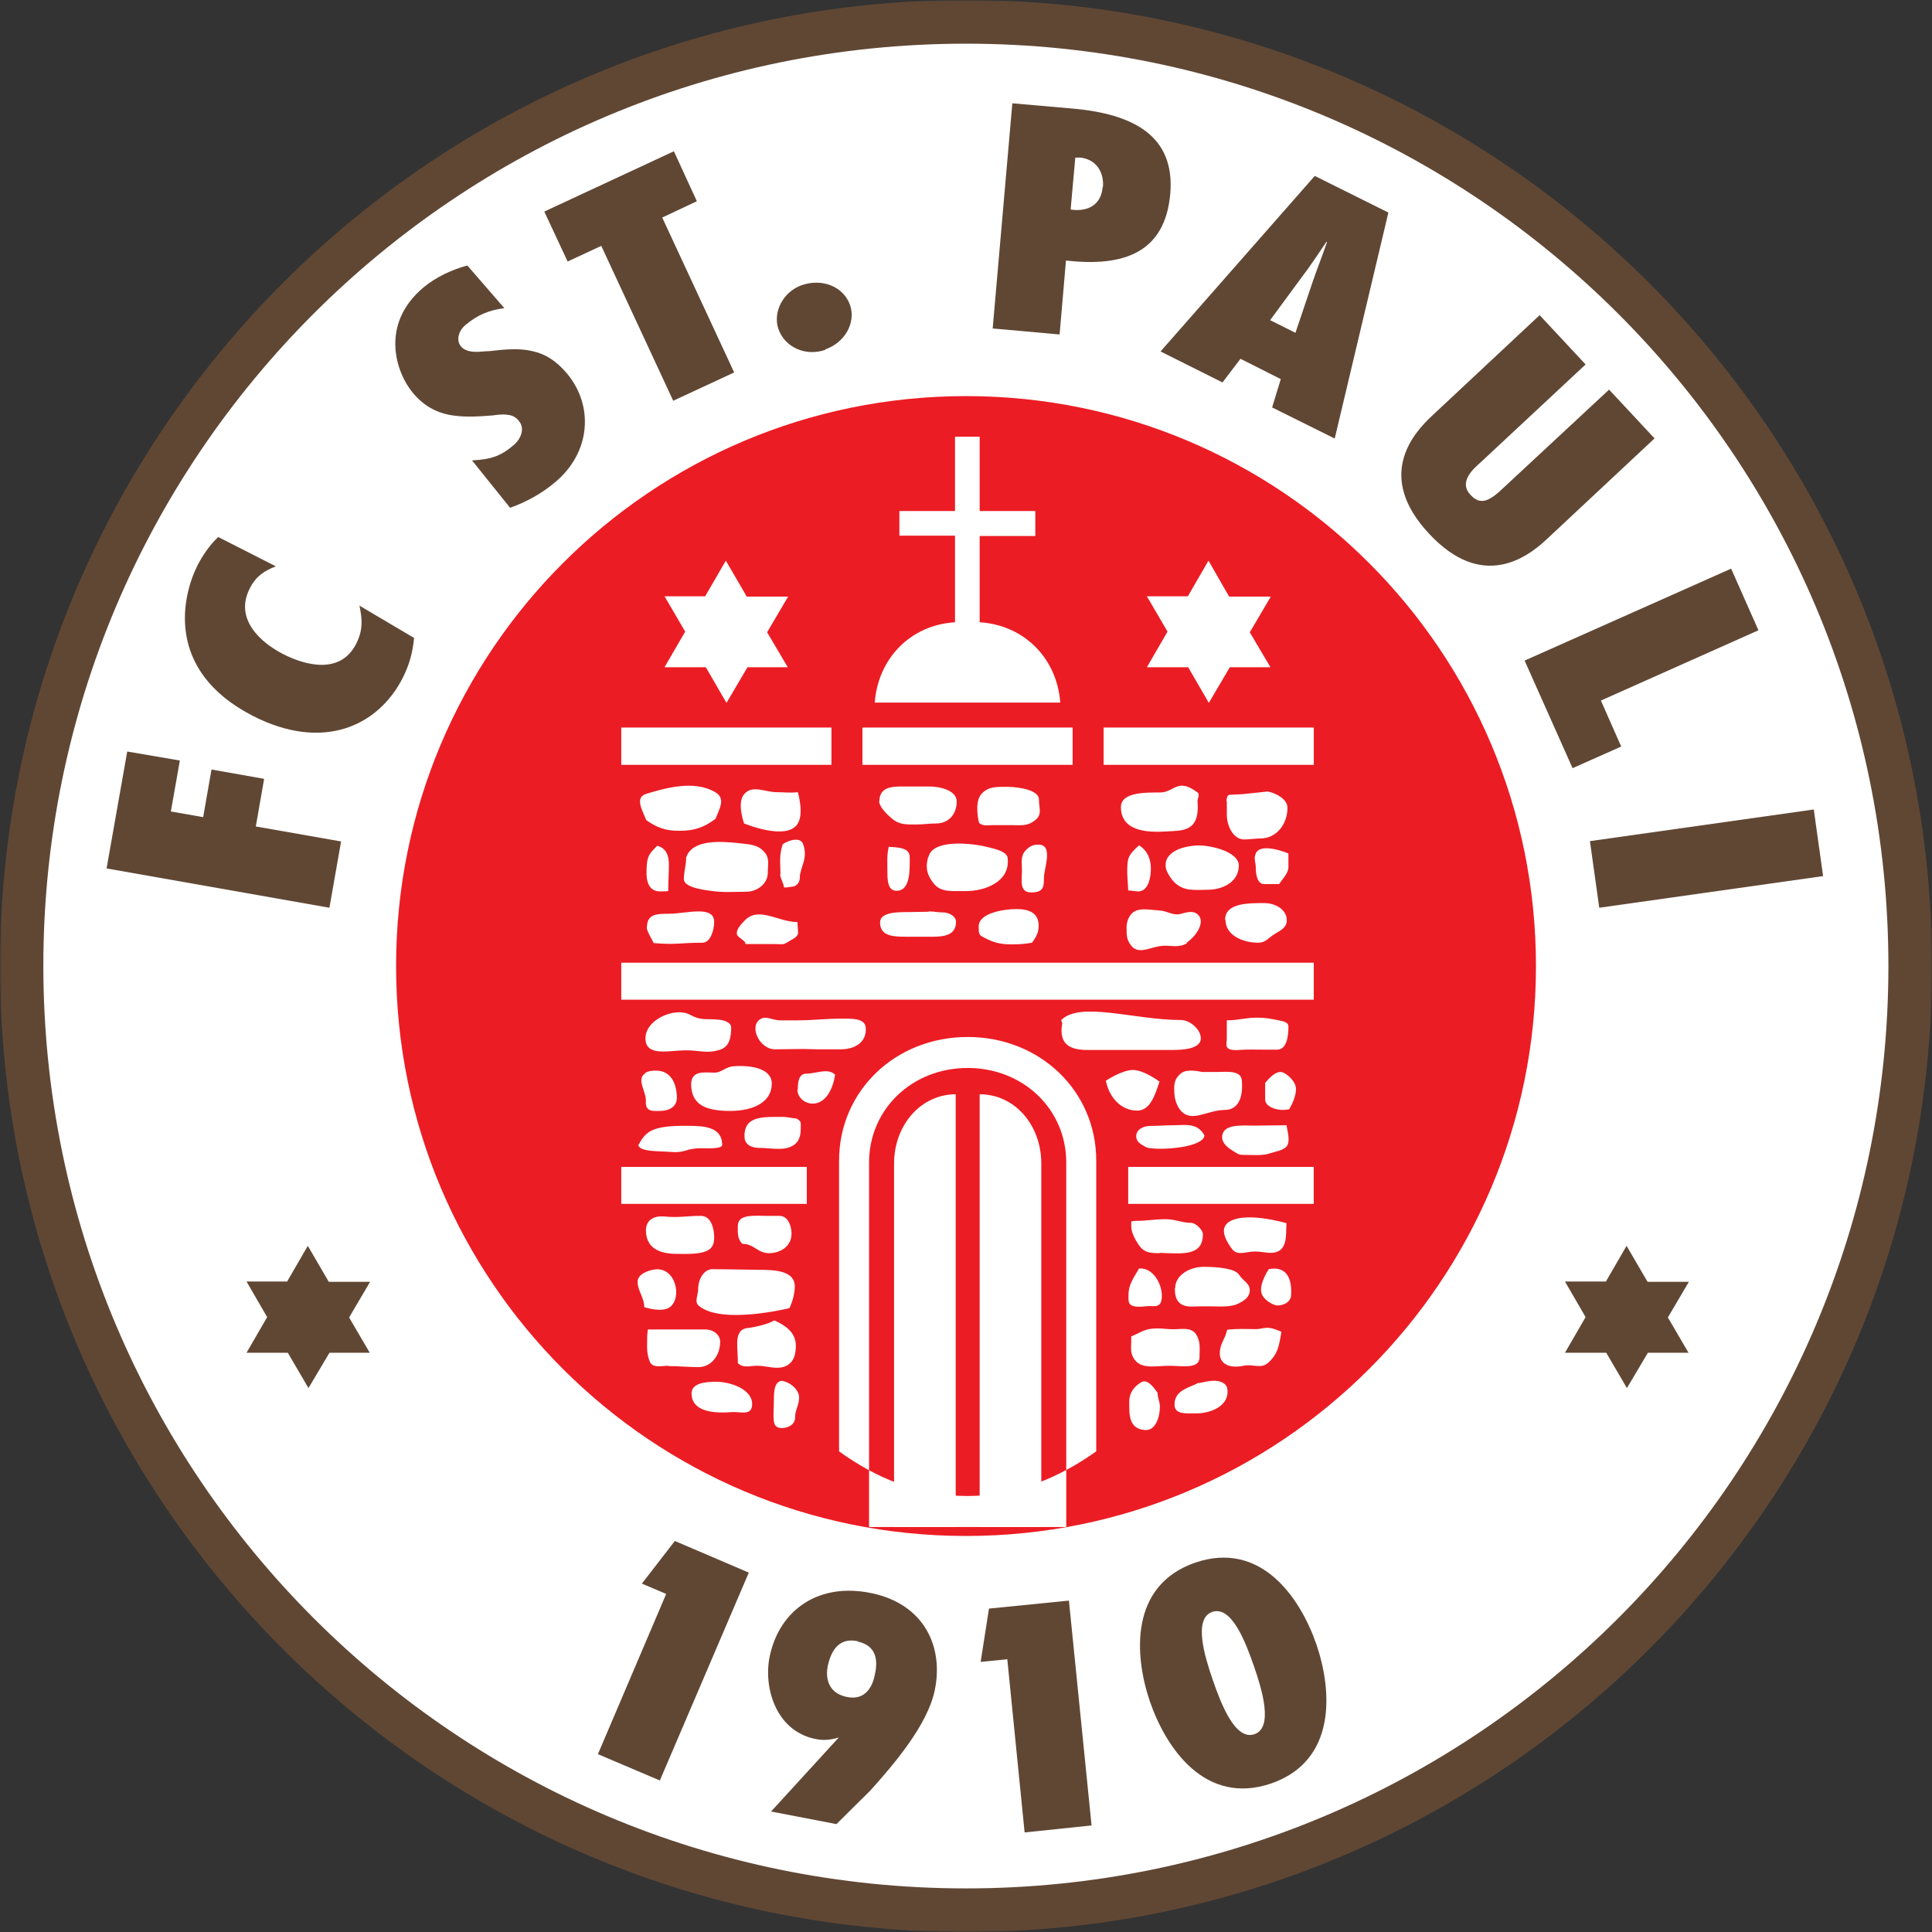 <svg width="480" height="480" viewBox="0 0 480 480" fill="none" xmlns="http://www.w3.org/2000/svg">
<rect x="0" y="0" width="480" height="480" fill="#333333" stroke="none"/>
<g clip-path="url(#clip0_626_285)">
<mask id="mask0_626_285" style="mask-type:luminance" maskUnits="userSpaceOnUse" x="0" y="0" width="480" height="481">
<path d="M480 0.01H0V480.01H480V0.01Z" fill="white"/>
</mask>
<g mask="url(#mask0_626_285)">
<path d="M0.002 240.01C0.002 107.43 107.423 0.01 240.002 0.01C372.581 0.01 480.002 107.43 480.002 240.01C480.002 372.589 372.581 480.01 240.002 480.01C107.423 480.01 0.002 372.589 0.002 240.01Z" fill="#604734"/>
<path d="M10.768 240.01C10.768 113.389 113.388 10.851 240.009 10.851C366.63 10.851 469.168 113.472 469.168 240.01C469.168 366.548 366.547 469.169 240.009 469.169C113.471 469.169 10.85 366.631 10.768 240.01Z" fill="white"/>
<path d="M98.406 240.01C98.406 161.803 161.799 98.41 240.006 98.41C318.213 98.41 381.606 161.803 381.606 240.01C381.606 318.217 318.213 381.61 240.006 381.61C161.799 381.61 98.406 318.217 98.406 240.01Z" fill="#EC1C24"/>
<path d="M91.95 318.465H81.688L76.474 309.527L71.343 318.382H61.246L66.377 327.237L61.246 336.093H71.508L76.639 344.865L81.853 336.093H91.867L86.736 327.32L91.95 318.465Z" fill="#604734"/>
<path d="M419.593 318.465H409.331L404.117 309.527L398.986 318.382H388.807L393.938 327.237L388.807 336.093H399.069L404.2 344.865L409.414 336.093H419.51L414.379 327.32L419.593 318.465Z" fill="#604734"/>
<path d="M315.724 148.23H305.379L300.248 139.293L295.117 148.148H284.938L290.069 156.92L284.938 165.775H295.2L300.331 174.63L305.544 165.775H315.641L310.51 157.086L315.724 148.23Z" fill="white"/>
<path d="M243.478 154.603C254.568 155.348 262.595 163.623 263.423 174.548H217.326C218.154 163.623 226.181 155.265 237.271 154.603V133.086H223.45V126.961H237.271V108.506H243.395V126.961H257.216V133.168H243.395V154.686L243.478 154.603Z" fill="white"/>
<path d="M154.35 180.755H206.57V190.024H154.35V180.755Z" fill="white"/>
<path d="M214.27 180.755H266.49V190.024H214.27V180.755Z" fill="white"/>
<path d="M274.188 180.755H326.408V190.024H274.188V180.755Z" fill="white"/>
<path d="M154.35 239.182H326.405V248.368H154.35V239.182Z" fill="white"/>
<path d="M154.35 289.913H200.446V299.1H154.35V289.913Z" fill="white"/>
<path d="M280.299 289.913H326.395V299.1H280.299V289.913Z" fill="white"/>
<path d="M160.556 197.224C165.025 195.9 172.308 193.665 177.687 196.81C180.418 198.382 178.681 201.031 177.77 203.431C174.791 205.665 172.391 206.41 168.749 206.41C165.356 206.41 163.287 205.665 160.556 203.762C159.646 201.362 157.577 198.134 160.556 197.224Z" fill="white"/>
<path d="M184.889 204.672C184.889 204.672 182.985 199.458 184.889 197.306C186.958 194.906 190.02 196.81 192.917 196.81C194.985 196.81 196.144 197.058 198.213 196.81C198.213 196.81 199.786 202.023 198.213 204.589C195.565 209.058 184.889 204.589 184.889 204.589V204.672Z" fill="white"/>
<path d="M163.287 210.134C161.384 212.037 160.721 212.534 160.639 216.01C160.473 219.486 161.466 221.472 164.032 221.472C164.777 221.472 165.273 221.472 166.018 221.389C166.018 218.989 166.184 217.168 166.184 214.768C166.184 212.534 165.521 210.796 163.37 210.134H163.287Z" fill="white"/>
<path d="M220.803 210.382C220.306 212.617 220.472 214.023 220.472 216.341C220.472 218.492 220.472 221.223 222.624 221.306C226.348 221.472 226.017 215.679 226.017 212.948C226.017 210.548 223.12 210.548 220.803 210.382Z" fill="white"/>
<path d="M218.406 198.961C218.406 200.451 220.392 202.354 221.468 203.265C223.455 205.003 225.192 204.837 227.841 204.837C229.33 204.837 231.068 204.589 232.558 204.589C235.703 204.589 237.689 202.272 237.689 199.127C237.689 196.396 233.634 195.403 230.903 195.403H224.282C221.882 195.403 218.489 195.403 218.489 199.044L218.406 198.961Z" fill="white"/>
<path d="M243.148 204.341C244.141 205.334 245.134 205.003 246.623 205.003H251.258C253.823 205.003 255.313 205.334 257.299 203.679C258.954 202.272 258.127 200.865 258.127 198.63C258.127 196.396 253.658 195.568 250.43 195.486C247.699 195.486 245.465 195.32 243.727 197.389C241.989 199.541 243.23 204.423 243.23 204.423L243.148 204.341Z" fill="white"/>
<path d="M170.48 213.03C170.48 214.686 169.9 216.755 169.9 218.41C169.9 220.396 174.452 221.058 176.438 221.306C179.749 221.803 182.066 221.555 185.376 221.555C188.107 221.555 190.756 219.568 190.756 216.837C190.756 214.851 191.252 213.196 189.928 211.706C188.19 209.72 186.121 209.803 183.473 209.472C178.838 208.975 171.969 208.561 170.48 213.03Z" fill="white"/>
<path d="M230.573 213.03C229.993 215.265 230.159 216.92 231.483 218.823C233.386 221.72 235.538 221.389 240.007 221.389C244.476 221.389 251.014 219.237 250.352 213.196C250.187 211.292 246.297 210.713 243.98 210.134C243.98 210.134 231.897 207.734 230.655 212.948L230.573 213.03Z" fill="white"/>
<path d="M253.902 216.258C253.902 218.74 253.157 221.72 256.219 221.72C259.281 221.72 259.364 220.313 259.364 217.996C259.364 216.009 261.599 210.299 258.454 209.885C256.964 209.72 255.888 210.134 254.895 211.209C253.488 212.616 253.902 214.189 253.902 216.258Z" fill="white"/>
<path d="M278.488 200.534C278.488 205.168 282.378 207.072 289.661 206.575C293.716 206.327 298.185 206.824 297.523 199.044C297.523 198.217 298.185 197.389 297.523 196.893C292.474 193.086 291.812 196.893 288.171 196.893C284.447 196.893 278.488 196.81 278.488 200.534Z" fill="white"/>
<path d="M304.805 199.127V202.437C304.805 205.168 306.378 208.561 309.109 208.561C310.35 208.561 312.005 208.313 313.164 208.313C317.136 208.313 319.868 204.755 319.868 200.699C319.868 198.548 317.054 197.058 314.985 196.644L308.695 197.306L305.385 197.472C304.805 197.72 304.723 198.465 304.723 199.127H304.805Z" fill="white"/>
<path d="M282.953 210.051C280.139 212.617 280.057 213.196 280.057 217.003C280.057 217.582 280.305 220.644 280.305 221.223C280.884 221.223 282.208 221.472 282.788 221.472C285.188 221.472 285.932 218.244 285.932 215.844C285.932 213.444 285.105 211.375 283.036 210.051H282.953Z" fill="white"/>
<path d="M289.659 215.679C289.824 216.506 290.735 218.244 291.976 219.403C294.376 221.555 297.107 221.058 300.086 221.058C303.066 221.058 307.535 219.651 307.783 215.265C308.031 211.706 301.08 210.051 297.935 210.051C294.542 210.051 288.914 211.375 289.659 215.679Z" fill="white"/>
<path d="M304.466 228.506C304.466 232.396 308.769 234.216 312.659 234.216C314.479 234.216 315.224 232.892 316.797 231.982C318.204 231.154 319.693 230.41 319.693 228.672C319.693 225.941 316.879 224.368 314.066 224.368C310.01 224.368 304.383 224.368 304.383 228.506H304.466Z" fill="white"/>
<path d="M294.791 234.216C297.274 232.561 299.757 228.754 297.357 227.016C295.867 225.941 293.55 227.182 292.557 227.182C290.819 227.182 289.743 226.272 287.922 226.189C285.026 226.023 282.129 225.196 280.639 227.678C280.06 228.589 279.895 229.665 279.895 230.244C279.895 232.478 279.895 233.472 281.053 234.961C283.122 237.444 286.101 234.961 289.412 234.961C291.398 234.961 293.136 235.458 294.957 234.299L294.791 234.216Z" fill="white"/>
<path d="M256.396 234.216C254.409 234.547 253.168 234.63 251.182 234.63C248.203 234.63 246.216 233.968 243.816 232.561C243.154 232.147 243.154 231.403 243.154 230.161C243.154 226.851 249.278 225.858 252.589 225.858C255.734 225.858 258.051 226.851 258.051 229.996C258.051 231.734 257.389 232.892 256.313 234.299L256.396 234.216Z" fill="white"/>
<path d="M230.733 226.52C228.83 226.52 227.506 226.603 225.602 226.603C223.037 226.603 218.65 226.603 218.65 229.168C218.65 232.561 221.795 232.727 225.188 232.727H231.809C234.954 232.727 237.519 232.148 237.519 229.003C237.519 227.596 235.699 226.686 234.292 226.686C232.802 226.686 232.223 226.437 230.733 226.437V226.52Z" fill="white"/>
<path d="M192.491 234.548H185.208C185.291 233.555 183.057 232.975 183.057 231.899C183.057 230.741 183.967 229.831 184.96 228.755C188.436 225.031 193.319 229.086 198.119 229.086C198.119 229.748 198.284 231.072 198.284 231.734C198.284 232.727 196.96 233.306 196.133 233.803C194.395 234.879 194.643 234.548 192.574 234.548H192.491Z" fill="white"/>
<path d="M174.539 234.217C168.746 234.217 168.084 234.796 162.374 234.299C162.374 233.968 160.719 231.486 160.719 230.575C160.719 227.182 162.788 227.017 166.181 227.017C170.484 227.017 177.436 224.782 177.436 229.086C177.436 230.989 176.526 234.217 174.539 234.217Z" fill="white"/>
<path d="M160.386 258.465C160.8 262.52 166.427 260.947 170.482 260.947C173.793 260.947 175.779 261.858 178.924 260.782C181.241 260.037 181.655 257.72 181.655 255.237C181.655 253.996 179.751 253.416 178.51 253.334C175.117 253.003 174.289 253.665 171.393 252.092C167.751 250.106 159.889 253.334 160.386 258.465Z" fill="white"/>
<path d="M188.686 253.334C186.12 255.32 188.851 260.699 192.493 260.699C194.148 260.699 198.12 260.616 199.776 260.616C201.017 260.616 201.762 260.699 203.003 260.699H208.962C212.024 260.699 215.417 259.209 215.086 255.237C214.838 252.837 211.279 253.085 208.879 253.085C204.741 253.085 202.258 253.499 198.12 253.499H193.9C191.665 253.499 190.341 252.175 188.686 253.334Z" fill="white"/>
<path d="M160.299 266.658C157.982 268.148 160.63 271.21 160.465 273.693C160.299 276.341 162.451 276.01 163.94 276.01C166.175 276.01 168.161 275.017 168.161 272.782C168.161 269.224 166.671 265.996 163.03 265.996C162.285 265.996 161.209 265.996 160.299 266.575V266.658Z" fill="white"/>
<path d="M198.121 270.713C198.121 272.699 199.942 274.189 201.928 274.189C205.156 274.189 206.976 270.548 207.473 266.989C205.652 265.251 202.838 266.741 200.356 266.741C198.452 266.741 198.204 268.81 198.204 270.713H198.121Z" fill="white"/>
<path d="M184.965 282.299C184.965 284.451 186.703 285.196 188.772 285.196C191.668 285.196 195.061 286.106 197.379 284.368C198.951 283.127 198.951 281.472 198.951 279.486C198.951 278.741 198.951 278.575 197.958 277.913C197.461 277.913 195.392 277.499 194.896 277.499C189.765 277.499 184.965 277.086 184.965 282.217V282.299Z" fill="white"/>
<path d="M182.149 264.92C180.245 265.086 179.252 266.492 177.514 266.492C175.114 266.492 171.473 265.748 171.721 269.803C171.969 274.023 174.618 276.01 181.404 276.01C187.114 276.01 191.749 273.858 191.749 269.223C191.749 265.334 186.287 264.589 182.231 264.92H182.149Z" fill="white"/>
<path d="M263.666 253.416C268.466 248.699 281.79 253.416 293.376 253.416C295.611 253.416 298.342 255.734 298.342 257.968C298.342 260.616 293.873 260.865 291.225 260.865H270.204C266.149 260.865 262.921 259.706 263.914 254.244C263.914 253.913 263.501 253.665 263.749 253.416H263.666Z" fill="white"/>
<path d="M304.798 253.416V257.968C304.798 259.541 303.887 261.113 307.777 260.865C310.094 260.699 311.501 260.782 313.818 260.782H317.294C319.694 260.782 320.108 257.389 320.108 255.072C320.108 253.913 318.784 253.747 317.708 253.499C315.639 253.085 314.398 252.837 312.246 252.837C309.349 252.837 307.694 253.499 304.798 253.499V253.416Z" fill="white"/>
<path d="M274.757 268.561C275.584 272.617 278.481 275.927 282.536 275.927C285.846 275.927 287.005 271.872 288.081 268.727C288.081 268.727 284.357 265.913 281.543 265.83C278.646 265.83 274.674 268.561 274.674 268.561H274.757Z" fill="white"/>
<path d="M293.547 266.575C292.223 267.568 291.727 268.644 291.727 270.382C291.727 272.12 291.892 274.023 293.216 275.761C295.947 279.154 299.92 275.761 304.306 275.761C307.451 275.761 308.94 272.948 308.527 268.396C308.278 265.83 304.802 266.327 302.32 266.327H298.596C298.596 266.327 295.12 265.417 293.547 266.575Z" fill="white"/>
<path d="M314.322 269.058V273.113C314.322 274.934 316.888 275.761 318.708 275.761C319.288 275.761 319.702 275.679 320.281 275.596C320.281 275.596 322.681 271.789 321.771 269.472C321.026 267.734 319.04 266.327 318.212 266.327C316.64 266.327 315.315 267.899 314.322 269.058Z" fill="white"/>
<path d="M319.694 279.568C316.88 279.568 314.646 279.651 311.832 279.651C308.439 279.651 303.639 279.155 303.639 282.548C303.639 284.12 305.128 285.196 306.452 286.024C307.859 286.851 307.694 286.934 309.349 286.934C311.252 286.934 313.818 287.182 315.556 286.52C316.88 286.106 318.701 285.858 319.611 284.865C320.687 283.706 319.859 281.058 319.611 279.486L319.694 279.568Z" fill="white"/>
<path d="M304.882 303.982C302.979 305.637 304.882 308.699 306.124 310.355C307.531 312.093 309.517 310.934 311.751 310.934C313.075 310.934 314.151 311.182 315.393 311.265C320.027 311.43 319.448 307.127 319.613 303.899C319.613 303.899 308.606 300.589 304.799 303.982H304.882Z" fill="white"/>
<path d="M288.093 311.347C285.61 311.347 284.121 311.182 282.797 309.113C282.052 308.037 281.059 306.134 281.059 304.809V303.485C281.059 303.485 281.638 303.32 282.052 303.32C285.279 303.32 286.521 302.906 289.665 302.906C291.9 302.906 293.721 303.816 295.955 303.816C297.031 303.816 298.852 305.554 298.852 306.63C298.852 312.009 294.134 311.513 288.093 311.265V311.347Z" fill="white"/>
<path d="M282.947 315.237C281.706 317.389 280.382 319.127 280.382 321.61C280.382 323.513 279.803 325.168 285.099 324.506C286.672 324.341 288.575 325.251 288.658 322.106C288.741 318.961 286.423 314.824 282.947 315.155V315.237Z" fill="white"/>
<path d="M291.889 320.037C291.889 322.603 292.551 324.92 296.854 324.589C298.675 324.506 302.73 324.589 302.73 324.589C302.73 324.589 305.875 324.755 307.53 323.927C309.102 323.182 310.509 322.272 310.509 320.534C310.509 318.796 308.771 318.217 307.861 316.727C306.868 315.072 302.151 314.741 299.006 314.741C295.696 314.741 291.971 316.727 291.971 320.037H291.889Z" fill="white"/>
<path d="M315.224 315.32C315.224 315.32 312.327 319.54 313.651 321.858C314.479 323.347 316.631 324.34 317.293 324.34C318.948 324.34 320.686 323.513 320.769 321.775C321.1 316.23 318.534 314.658 315.224 315.32Z" fill="white"/>
<path d="M281.049 332.12V333.196C281.049 334.768 280.801 335.927 281.546 337.251C283.201 340.396 287.008 339.32 290.567 339.32C293.546 339.32 298.015 340.23 298.015 337.251C298.015 335.017 298.346 333.444 297.187 331.541C295.781 329.389 292.967 330.465 290.484 330.217C284.608 329.637 284.36 330.63 281.049 332.037V332.12Z" fill="white"/>
<path d="M304.877 330.382C304.381 332.782 303.057 333.775 303.057 336.258C303.057 338.823 305.374 340.065 308.933 339.32C311.25 338.823 313.236 340.147 314.974 338.658C317.539 336.423 317.788 334.272 318.367 330.878C317.374 330.465 316.05 329.885 314.891 329.885C313.733 329.885 313.153 330.216 311.995 330.216C309.264 330.216 307.774 330.051 304.795 330.382H304.877Z" fill="white"/>
<path d="M297.353 343.789C294.126 345.113 291.809 345.941 291.809 349.003C291.809 351.485 294.788 351.154 297.188 351.154C301.078 351.154 305.712 349.085 304.884 344.865C304.636 343.623 303.064 343.044 301.74 343.044C299.836 343.044 299.174 343.458 297.271 343.706L297.353 343.789Z" fill="white"/>
<path d="M280.558 348.258C280.558 351.403 280.392 355.044 284.53 355.292C287.095 355.458 288.171 352.065 288.171 349.499C288.171 348.175 287.592 347.347 287.592 346.023C286.516 344.534 285.027 342.465 283.454 343.458C281.633 344.616 280.558 346.106 280.558 348.258Z" fill="white"/>
<path d="M177.933 343.292C175.284 343.292 171.809 343.623 171.809 346.189C171.809 350.079 175.864 351.32 181.822 350.823C183.891 350.658 186.788 351.899 186.871 348.92C186.953 345.196 181.574 343.292 177.85 343.292H177.933Z" fill="white"/>
<path d="M192.341 328.065C190.934 328.975 187.292 329.803 185.554 329.968C183.734 330.217 183.154 331.789 183.154 333.693C183.154 335.348 183.32 337.003 183.32 338.658C184.644 339.982 186.299 339.32 188.12 339.32C189.941 339.32 191.347 339.817 193.168 339.817C195.32 339.817 196.975 338.658 197.472 336.589C198.382 332.534 196.975 330.134 192.423 328.065H192.341Z" fill="white"/>
<path d="M166.095 339.32C164.274 339.32 162.205 339.982 161.461 338.327C160.55 336.092 160.799 334.52 160.799 332.12C160.799 331.375 160.881 330.961 160.964 330.299H175.281C177.102 330.299 178.923 331.54 178.923 333.361C178.923 336.671 176.771 339.651 173.543 339.651C170.812 339.651 168.743 339.403 166.095 339.403V339.32Z" fill="white"/>
<path d="M177.022 315.32C174.787 315.32 173.463 317.968 173.463 320.203C173.463 321.775 172.387 323.513 173.711 324.506C179.504 329.141 196.139 325.003 196.139 325.003C196.884 323.43 197.463 321.361 197.463 319.623C197.463 315.734 192.663 315.485 188.691 315.485C187.698 315.485 179.339 315.32 176.939 315.32H177.022Z" fill="white"/>
<path d="M160.061 324.672C160.061 322.437 158.406 320.616 158.406 318.465C158.406 316.644 160.806 315.651 162.627 315.403C167.841 314.658 169.579 322.354 166.434 324.754C164.448 326.244 160.061 324.754 160.061 324.754V324.672Z" fill="white"/>
<path d="M167.759 311.513C162.877 311.43 160.477 309.361 160.477 305.637C160.477 303.486 162.049 301.913 165.194 302.244C168.67 302.575 170.656 302.079 174.132 302.079C176.615 302.079 177.442 305.058 177.442 307.541C177.442 311.265 174.463 311.679 167.677 311.513H167.759Z" fill="white"/>
<path d="M193.65 302.079C192.243 302.079 191.499 302.079 190.092 302.079C185.54 301.913 183.305 302.162 183.305 304.727C183.305 306.217 183.14 307.789 184.464 309.031C187.361 309.031 188.188 311.348 191.085 311.348C193.65 311.348 196.961 309.775 196.63 305.968C196.464 304.065 195.554 302.079 193.65 302.079Z" fill="white"/>
<path d="M194.149 343.044C191.997 343.458 192.328 346.768 192.246 349.003C192.08 353.389 191.997 354.796 194.397 354.796C195.308 354.796 197.542 354.217 197.542 352.148C197.542 350.161 198.535 349.251 198.535 347.182C198.535 345.527 196.715 343.458 194.149 343.044Z" fill="white"/>
<path d="M317.787 219.651H314.063C312.408 219.651 311.994 217.334 311.994 215.596C311.994 214.189 311.414 213.278 311.994 212.037C313.235 209.14 320.104 212.037 320.104 212.037V215.513C320.104 216.92 318.532 218.492 317.787 219.651Z" fill="white"/>
<path d="M195.803 148.23H185.541L180.327 139.293L175.196 148.148H165.1L170.231 156.92L165.1 165.775H175.362L180.493 174.63L185.707 165.775H195.72L190.589 157.086L195.803 148.23Z" fill="white"/>
<path d="M258.707 379.375V289.086C258.707 279.568 252.169 271.872 243.396 271.872C243.396 271.872 243.396 359.513 243.396 379.375H258.707Z" fill="white"/>
<path d="M222.128 379.375V289.086C222.128 279.568 228.748 271.872 237.438 271.872C237.438 271.872 237.438 359.513 237.438 379.375H222.045H222.128Z" fill="white"/>
<path fill-rule="evenodd" clip-rule="evenodd" d="M264.825 379.375C256.136 379.375 225.929 379.375 215.915 379.375V288.837C215.915 275.596 226.591 265.334 240.412 265.334C254.232 265.334 264.908 275.596 264.908 288.837V379.375H264.825ZM272.356 360.589C263.419 366.961 252.577 371.679 240.412 371.679C227.998 371.679 217.405 367.044 208.467 360.589V288.341C208.467 271.044 222.453 257.637 240.412 257.637C258.37 257.637 272.356 271.044 272.356 288.341V360.589Z" fill="white"/>
<path d="M193.825 217.334C193.825 217.996 194.735 219.651 194.735 220.313C194.735 220.727 196.225 220.313 196.639 220.313C197.797 220.313 198.708 219.32 198.708 218.079C198.708 215.513 200.859 213.362 199.535 209.72C198.873 207.899 196.142 208.644 194.487 209.72C193.494 212.451 193.908 214.768 193.908 217.168L193.825 217.334Z" fill="white"/>
<path d="M158.568 284.368C158.734 286.272 163.948 285.941 166.43 286.189C170.651 286.52 170.072 285.279 174.292 285.279C175.368 285.279 179.424 285.527 179.424 284.451C179.424 281.389 177.355 279.817 172.389 279.734C162.541 279.485 160.555 280.727 158.651 284.451L158.568 284.368Z" fill="white"/>
<path d="M299.253 282.134C297.515 278.824 294.453 279.568 291.225 279.568C289.487 279.568 287.501 279.734 285.763 279.734C284.025 279.734 282.287 280.644 282.287 282.3C282.287 283.706 283.446 284.286 284.604 284.948C286.26 285.941 298.756 285.444 299.253 282.134Z" fill="white"/>
<path fill-rule="evenodd" clip-rule="evenodd" d="M263.263 83.016L264.836 64.727C279.236 66.382 289.415 62.74 290.739 48.258C292.063 33.527 281.222 28.313 266.657 26.989L251.512 25.665L246.629 81.609L263.263 83.099V83.016ZM273.939 46.52C273.608 50.658 270.546 52.727 265.994 52.065L267.153 39.154H268.394C272.45 39.568 274.353 42.961 274.022 46.52H273.939Z" fill="#604734"/>
<path fill-rule="evenodd" clip-rule="evenodd" d="M331.615 108.92L344.939 52.81L326.649 43.706L288.332 87.32L303.725 95.016L308.194 89.141L318.208 94.189L316.056 101.223L331.532 108.92H331.615ZM315.56 79.541L323.422 68.865C325.573 66.051 327.56 62.989 329.546 60.092H329.711C328.553 63.486 327.229 66.796 326.07 70.189L321.849 82.686L315.56 79.541Z" fill="#604734"/>
<path d="M84.741 209.058L63.554 205.334L65.623 193.499L52.547 191.182L50.478 203.017L42.451 201.61L44.685 188.948L31.61 186.713L26.479 215.761L81.844 225.527L84.741 209.058Z" fill="#604734"/>
<path d="M54.126 133.499C52.057 135.486 50.402 137.886 49.078 140.451C45.437 147.651 40.554 166.52 62.981 177.941C80.112 186.63 93.85 180.589 100.057 168.423C101.712 165.113 102.54 162.134 102.871 158.492L89.299 150.465C90.043 153.858 90.209 156.589 88.471 159.982C84.664 167.43 76.306 165.527 70.43 162.548C64.885 159.734 58.099 153.858 62.071 146.161C63.644 143.099 65.63 141.858 68.526 140.699L54.209 133.417L54.126 133.499Z" fill="#604734"/>
<path d="M390.702 190.851L402.785 185.472L397.737 174.051L436.882 156.589L430.096 141.279L378.785 164.12L390.702 190.851Z" fill="#604734"/>
<path d="M399.732 96.837L373.828 120.92C372.752 121.913 371.428 123.237 369.938 123.982C368.532 124.727 366.959 124.727 365.387 122.989C363.814 121.334 363.98 119.762 364.807 118.272C365.552 116.865 367.042 115.624 368.118 114.631L393.938 90.548L382.518 78.299L355.704 103.375C350.738 108.01 341.883 118.52 355.042 132.589C368.201 146.741 379.29 138.631 384.256 133.996L411.069 108.92L399.649 96.672L399.732 96.837Z" fill="#604734"/>
<path d="M204.993 86.823C209.876 85.168 212.689 80.202 211.2 75.816C209.545 71.099 204.165 69.113 199.2 70.851C194.648 72.423 191.917 77.471 193.407 81.775C194.979 86.244 200.11 88.644 205.076 86.906L204.993 86.823Z" fill="#604734"/>
<path d="M182.403 92.534L164.527 54.051L173.134 49.996L167.424 37.582L135.23 52.561L141.024 64.975L149.382 61.086L167.258 99.568L182.403 92.534Z" fill="#604734"/>
<path d="M126.79 126.134C130.762 124.727 134.652 122.575 137.88 119.844C146.818 112.396 147.562 100.809 140.859 92.782C138.128 89.554 135.397 87.899 132.252 87.237C129.19 86.492 125.714 86.74 121.576 87.237C120.418 87.237 119.011 87.485 117.769 87.403C116.528 87.32 115.287 86.989 114.542 86.078C113.135 84.423 114.128 81.94 115.7 80.699C118.68 78.216 121.493 77.058 125.3 76.561L116.114 65.968C112.307 66.961 108.252 68.865 105.19 71.43C94.266 80.616 98.404 92.699 102.624 97.665C105.273 100.809 108.252 102.382 111.48 103.044C114.873 103.706 118.431 103.54 122.404 103.209C123.645 103.044 124.804 102.878 125.962 103.044C127.121 103.127 128.114 103.54 128.942 104.616C130.514 106.52 129.356 109.168 127.535 110.658C124.307 113.389 121.907 114.134 117.273 114.382L126.707 126.134H126.79Z" fill="#604734"/>
<path d="M397.331 225.527L452.945 217.665L450.627 201.113L395.014 208.975L397.331 225.527Z" fill="#604734"/>
<path fill-rule="evenodd" clip-rule="evenodd" d="M296.948 388.23C280.727 393.858 281.72 411.071 285.692 422.74C289.748 434.492 299.513 448.644 315.816 443.099C332.037 437.471 331.044 420.258 327.072 408.589C323.016 396.837 313.251 382.685 296.948 388.23ZM301.168 400.478C305.968 398.823 309.444 407.927 311.513 413.885C313.582 419.844 316.396 429.196 311.679 430.851C306.879 432.506 303.403 423.402 301.334 417.444C299.265 411.485 296.451 402.134 301.168 400.478Z" fill="#604734"/>
<path d="M163.94 442.355L186.037 390.713L167.664 382.851L159.471 393.444L165.512 396.01L148.547 435.817L163.94 442.355Z" fill="#604734"/>
<path d="M271.197 453.527L265.57 397.665L245.708 399.651L243.639 412.892L250.259 412.23L254.563 455.265L271.197 453.527Z" fill="#604734"/>
<path fill-rule="evenodd" clip-rule="evenodd" d="M213.106 407.844C218.485 409.003 217.906 413.637 217.326 416.203C216.83 418.686 215.175 422.658 210.292 421.582C205.326 420.506 205.161 416.286 205.657 413.886C206.237 411.32 207.726 406.603 213.106 407.761V407.844ZM191.506 450.051L207.809 453.196L216.168 444.92C222.126 438.299 230.402 428.617 232.223 420.01C234.54 409.003 229.492 398.575 216.664 395.844C203.588 393.03 193.74 399.817 191.257 411.403C189.602 419.099 192.664 429.941 202.43 432.01C204.664 432.506 206.402 432.258 208.388 431.679L191.506 450.134V450.051Z" fill="#604734"/>
</g>
</g>
<defs>
<clipPath id="clip0_626_285">
<rect width="480" height="480" fill="white" transform="translate(0 0.01)"/>
</clipPath>
</defs>
</svg>
